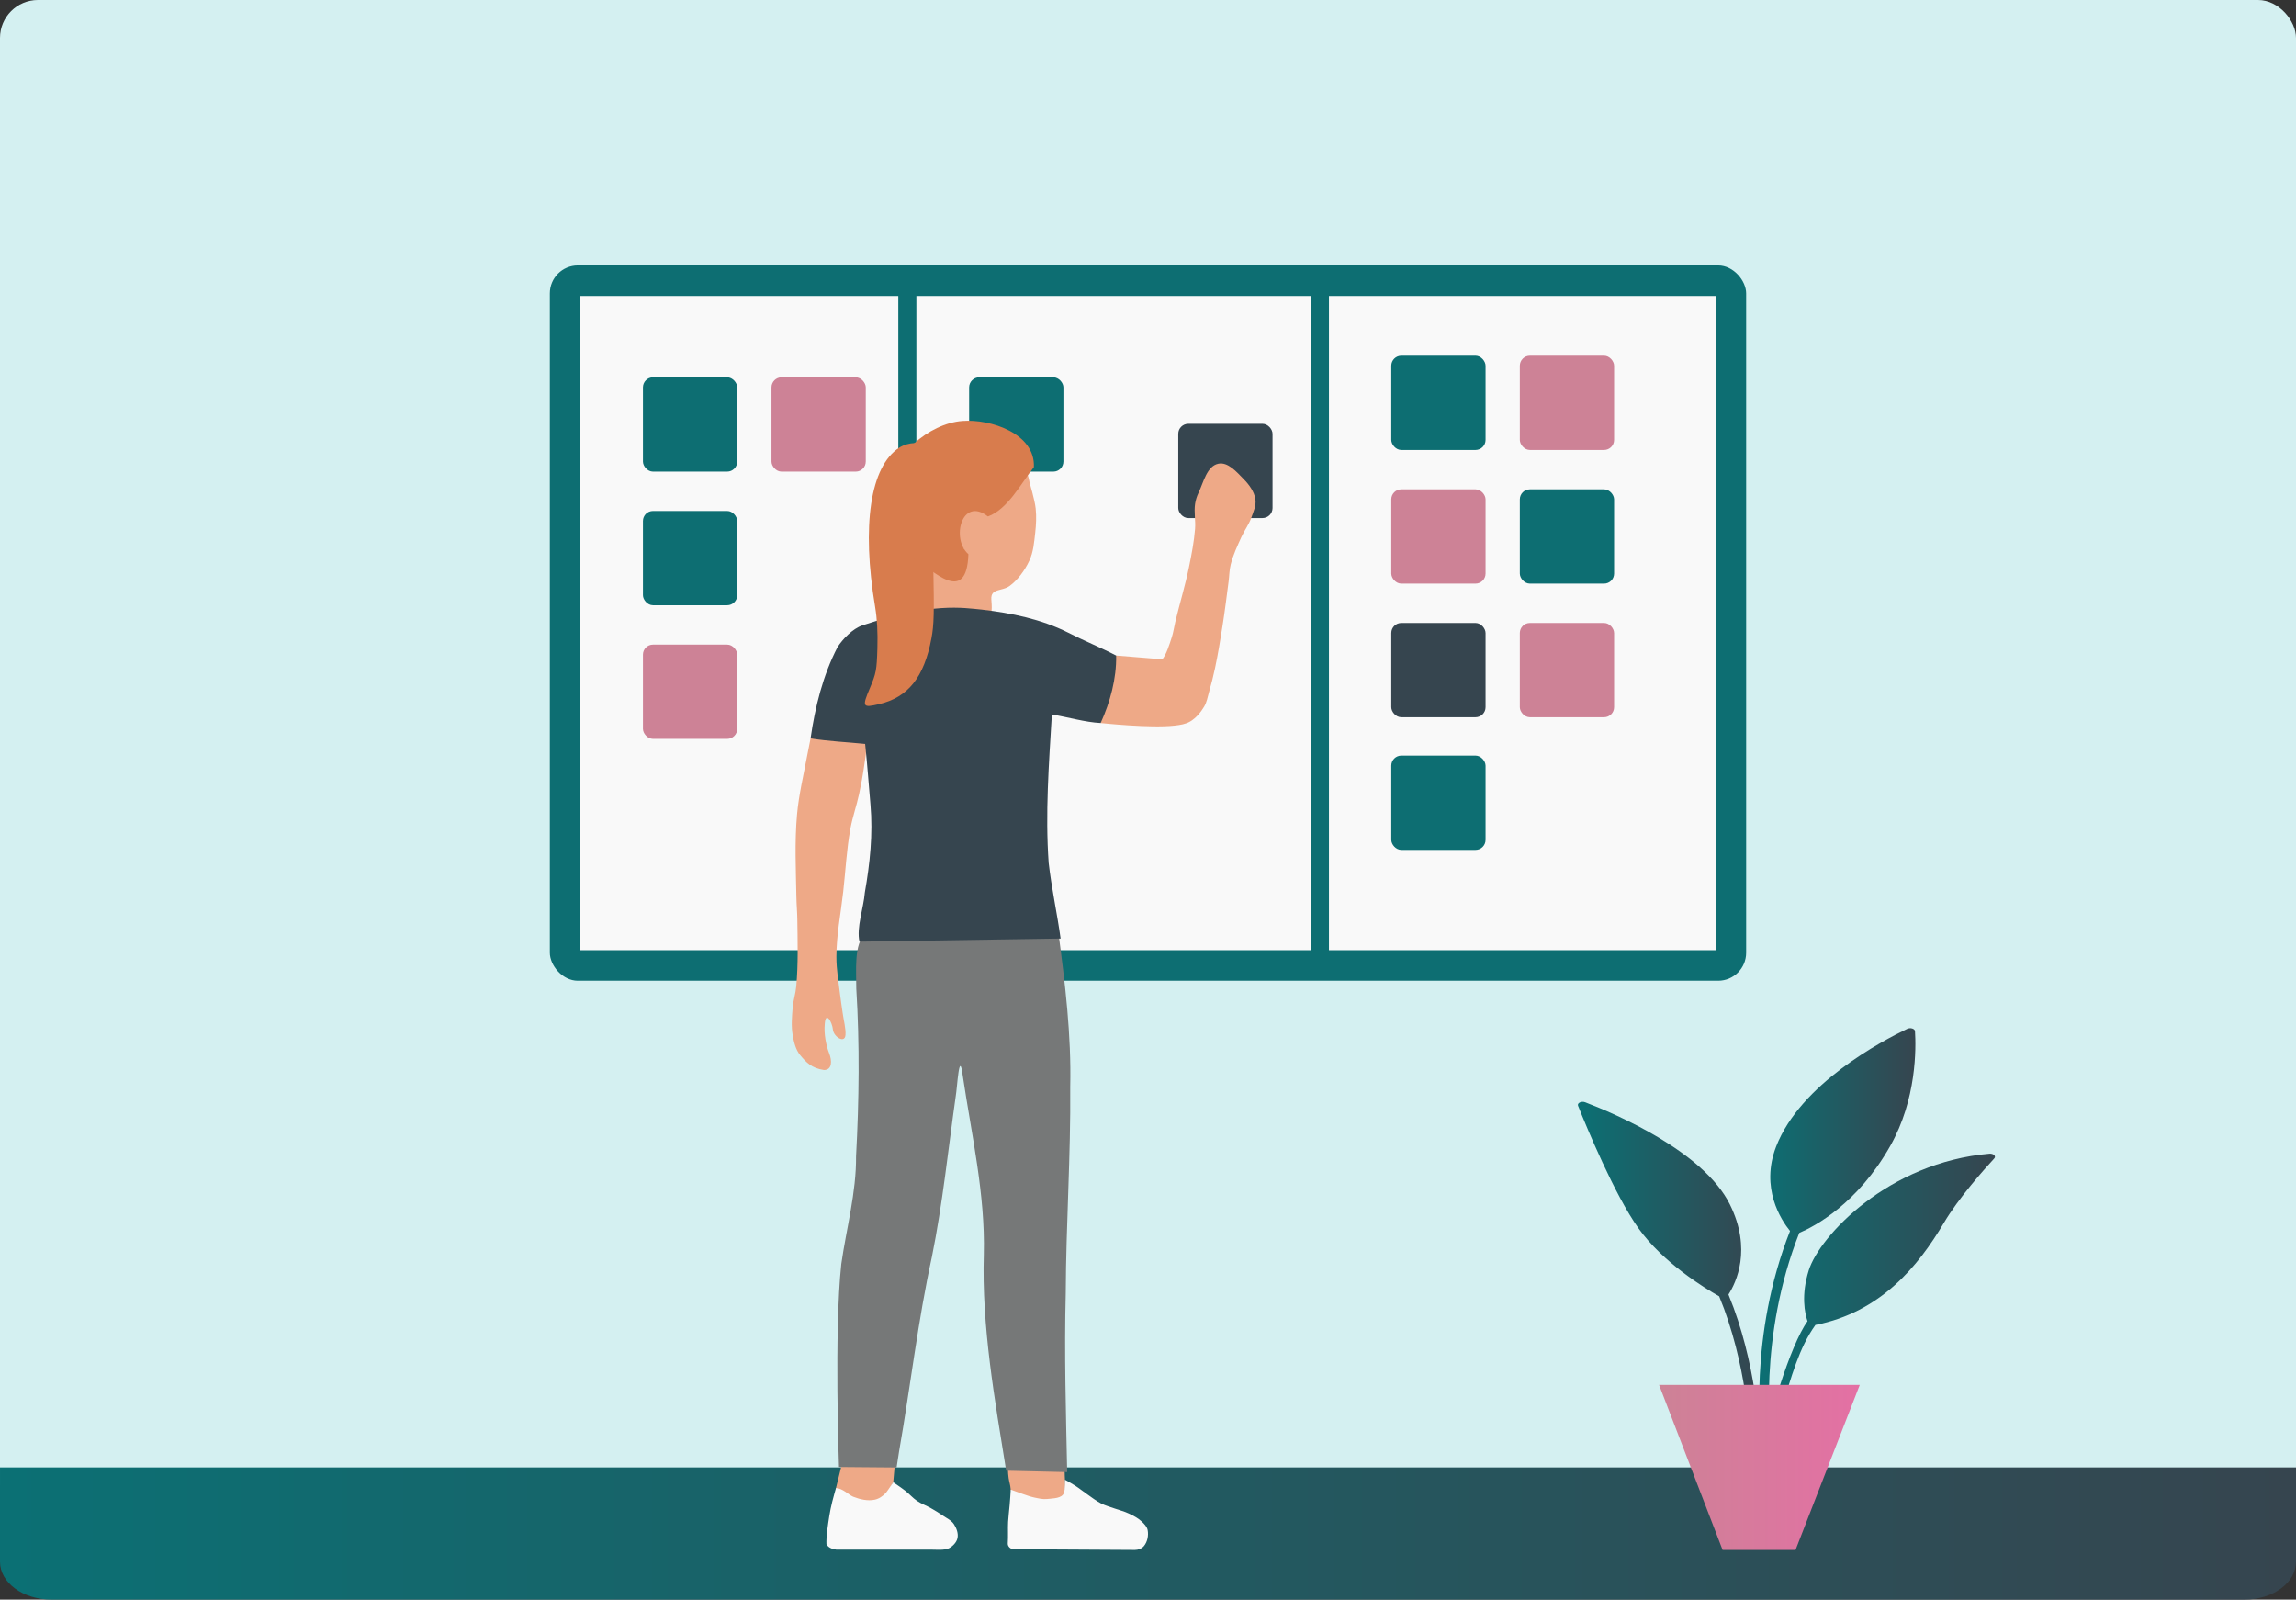 <?xml version="1.0" encoding="UTF-8" standalone="no"?>
<!-- © 2026 just a pro GmbH. Alle Rechte vorbehalten. Nutzung nur mit vorheriger schriftlicher Zustimmung. -->

<svg
   xmlns:dc="http://purl.org/dc/elements/1.1/"
   xmlns:cc="http://creativecommons.org/ns#"
   xmlns:rdf="http://www.w3.org/1999/02/22-rdf-syntax-ns#"
   xmlns:svg="http://www.w3.org/2000/svg"
   xmlns="http://www.w3.org/2000/svg"
   xmlns:xlink="http://www.w3.org/1999/xlink"
   xmlns:sodipodi="http://sodipodi.sourceforge.net/DTD/sodipodi-0.dtd"
   xmlns:inkscape="http://www.inkscape.org/namespaces/inkscape"
   width="834.079mm"
   height="581.054mm"
   viewBox="0 0 834.079 581.054"
   version="1.1"
   id="svg39855"
   inkscape:version="0.92.4 (5da689c313, 2019-01-14)"
   sodipodi:docname="product-mgmt_large.svg">
<rect x="0" y="0" width="834.079" height="581.054" fill="#333333" stroke="none"/>
  <defs
     id="defs39849">
    <marker
       inkscape:isstock="true"
       style="overflow:visible"
       id="marker1650"
       refX="0"
       refY="0"
       orient="auto"
       inkscape:stockid="TriangleOutM">
      <path
         transform="scale(0.4)"
         style="fill:#767878;fill-opacity:1;fill-rule:evenodd;stroke:#767878;stroke-width:1pt;stroke-opacity:1"
         d="M 5.77,0 -2.88,5 V -5 Z"
         id="path1648"
         inkscape:connector-curvature="0" />
    </marker>
    <marker
       inkscape:stockid="Arrow2Mend"
       orient="auto"
       refY="0"
       refX="0"
       id="Arrow2Mend"
       style="overflow:visible"
       inkscape:isstock="true">
      <path
         id="path1268"
         style="fill:#767878;fill-opacity:1;fill-rule:evenodd;stroke:#767878;stroke-width:0.625;stroke-linejoin:round;stroke-opacity:1"
         d="M 8.719,4.034 -2.207,0.016 8.719,-4.002 c -1.745,2.372 -1.735,5.617 -6e-7,8.035 z"
         transform="scale(-0.6)"
         inkscape:connector-curvature="0" />
    </marker>
    <inkscape:path-effect
       effect="bspline"
       id="path-effect31895"
       is_visible="true"
       weight="33.333"
       steps="2"
       helper_size="0"
       apply_no_weight="true"
       apply_with_weight="true"
       only_selected="false" />
    <inkscape:path-effect
       only_selected="false"
       apply_with_weight="true"
       apply_no_weight="true"
       helper_size="0"
       steps="2"
       weight="33.333"
       is_visible="true"
       id="path-effect31891"
       effect="bspline" />
    <inkscape:path-effect
       effect="bspline"
       id="path-effect31877"
       is_visible="true"
       weight="33.333"
       steps="2"
       helper_size="0"
       apply_no_weight="true"
       apply_with_weight="true"
       only_selected="false" />
    <inkscape:path-effect
       only_selected="false"
       apply_with_weight="true"
       apply_no_weight="true"
       helper_size="0"
       steps="2"
       weight="33.333"
       is_visible="true"
       id="path-effect31866"
       effect="bspline" />
    <inkscape:path-effect
       effect="bspline"
       id="path-effect31862"
       is_visible="true"
       weight="33.333"
       steps="2"
       helper_size="0"
       apply_no_weight="true"
       apply_with_weight="true"
       only_selected="false" />
    <inkscape:path-effect
       effect="bend_path"
       id="path-effect31858"
       is_visible="true"
       bendpath="m 2207.438,-234.605 h 897.016"
       prop_scale="1"
       scale_y_rel="false"
       vertical="false" />
    <inkscape:path-effect
       effect="bend_path"
       id="path-effect31855"
       is_visible="true"
       bendpath="M 30.439,-402.798 H 267.774"
       prop_scale="1"
       scale_y_rel="false"
       vertical="false" />
    <inkscape:path-effect
       vertical="false"
       scale_y_rel="false"
       prop_scale="1"
       bendpath="M 31.608,-259.809 H 268.943"
       is_visible="true"
       id="path-effect31843"
       effect="bend_path" />
    <inkscape:path-effect
       effect="bend_path"
       id="path-effect28075"
       is_visible="true"
       bendpath="M 31.608,-259.809 H 268.943"
       prop_scale="1"
       scale_y_rel="false"
       vertical="false" />
    <marker
       inkscape:stockid="TriangleOutM"
       orient="auto"
       refY="0"
       refX="0"
       id="TriangleOutM"
       style="overflow:visible"
       inkscape:isstock="true">
      <path
         id="path26445"
         d="M 5.77,0 -2.88,5 V -5 Z"
         style="fill:#000000;fill-opacity:1;fill-rule:evenodd;stroke:#000000;stroke-width:1pt;stroke-opacity:1"
         transform="scale(0.4)"
         inkscape:connector-curvature="0" />
    </marker>
    <marker
       inkscape:stockid="Arrow1Send"
       orient="auto"
       refY="0"
       refX="0"
       id="Arrow1Send"
       style="overflow:visible"
       inkscape:isstock="true">
      <path
         id="path26315"
         d="M 0,0 5,-5 -12.5,0 5,5 Z"
         style="fill:#000000;fill-opacity:1;fill-rule:evenodd;stroke:#000000;stroke-width:1pt;stroke-opacity:1"
         transform="matrix(-0.2,0,0,-0.2,-1.2,0)"
         inkscape:connector-curvature="0" />
    </marker>
    <linearGradient
       gradientTransform="matrix(1.667,-0.023,-0.023,1.521,-423.227,-298.342)"
       y2="272.126"
       x2="293.982"
       y1="289.059"
       x1="182.494"
       gradientUnits="userSpaceOnUse"
       id="SVGID_00000067222153087849678250000014661074779096188837_">
      <stop
         id="stop358-8"
         style="stop-color:#0b7074;stop-opacity:1"
         offset="0" />
      <stop
         id="stop360"
         style="stop-color:#36454f;stop-opacity:1"
         offset="1" />
    </linearGradient>
    <linearGradient
       gradientTransform="matrix(1.667,-0.023,-0.023,1.521,-420.203,-299.854)"
       y2="272.126"
       x2="293.982"
       y1="289.059"
       x1="182.494"
       gradientUnits="userSpaceOnUse"
       id="SVGID_00000067222153087849678250000014661074779096188837_-7">
      <stop
         id="stop358-8-3"
         style="stop-color:#0b7074;stop-opacity:1"
         offset="0" />
      <stop
         id="stop360-9"
         style="stop-color:#36454f;stop-opacity:1"
         offset="1" />
    </linearGradient>
    <linearGradient
       gradientTransform="matrix(1.667,-0.023,-0.023,1.521,-424.77,-290.215)"
       y2="272.126"
       x2="293.982"
       y1="289.059"
       x1="182.494"
       gradientUnits="userSpaceOnUse"
       id="SVGID_00000067222153087849678250000014661074779096188837_-4">
      <stop
         id="stop358-8-39"
         style="stop-color:#0b7074;stop-opacity:1"
         offset="0" />
      <stop
         id="stop360-6"
         style="stop-color:#36454f;stop-opacity:1"
         offset="1" />
    </linearGradient>
    <linearGradient
       inkscape:collect="always"
       id="linearGradient7283">
      <stop
         style="stop-color:#0b7074;stop-opacity:1"
         offset="0"
         id="stop7279" />
      <stop
         style="stop-color:#36454f;stop-opacity:1"
         offset="1"
         id="stop7281" />
    </linearGradient>
    <linearGradient
       gradientTransform="matrix(1.667,-0.023,-0.023,1.521,-804.978,-546.773)"
       y2="272.126"
       x2="293.982"
       y1="289.059"
       x1="182.494"
       gradientUnits="userSpaceOnUse"
       id="SVGID_00000067222153087849678250000014661074779096188837_-2">
      <stop
         id="stop358-8-2"
         style="stop-color:#0b7074;stop-opacity:1"
         offset="0" />
      <stop
         id="stop360-3"
         style="stop-color:#36454f;stop-opacity:1"
         offset="1" />
    </linearGradient>
    <inkscape:path-effect
       effect="bspline"
       id="path-effect45012-8"
       is_visible="true"
       weight="33.333"
       steps="2"
       helper_size="0"
       apply_no_weight="true"
       apply_with_weight="true"
       only_selected="false" />
    <linearGradient
       inkscape:collect="always"
       xlink:href="#linearGradient7283"
       id="linearGradient906"
       x1="-375.007"
       y1="392.555"
       x2="72.683"
       y2="392.555"
       gradientUnits="userSpaceOnUse"
       gradientTransform="matrix(1.863,0,0,1.37,136.934,-451.768)" />
    <linearGradient
       inkscape:collect="always"
       xlink:href="#SVGID_00000067222153087849678250000014661074779096188837_-4"
       id="linearGradient26232"
       x1="-20.469"
       y1="-177.926"
       x2="132.99"
       y2="-177.926"
       gradientUnits="userSpaceOnUse" />
    <inkscape:path-effect
       only_selected="false"
       apply_with_weight="true"
       apply_no_weight="true"
       helper_size="0"
       steps="2"
       weight="33.333"
       is_visible="true"
       id="path-effect34818"
       effect="bspline" />
    <inkscape:path-effect
       effect="bspline"
       id="path-effect45012-8-6"
       is_visible="true"
       weight="33.333"
       steps="2"
       helper_size="0"
       apply_no_weight="true"
       apply_with_weight="true"
       only_selected="false" />
    <inkscape:path-effect
       effect="bspline"
       id="path-effect45012-8-4"
       is_visible="true"
       weight="33.333"
       steps="2"
       helper_size="0"
       apply_no_weight="true"
       apply_with_weight="true"
       only_selected="false" />
    <linearGradient
       gradientTransform="matrix(1.376,0,0,1.376,101.311,-324.972)"
       inkscape:collect="always"
       xlink:href="#linearGradient1742"
       id="linearGradient1633"
       x1="-43.851"
       y1="281.251"
       x2="9.133"
       y2="281.251"
       gradientUnits="userSpaceOnUse" />
    <linearGradient
       id="linearGradient1742"
       inkscape:collect="always">
      <stop
         id="stop1738"
         offset="0"
         style="stop-color:#cd8296;stop-opacity:1;" />
      <stop
         id="stop1740"
         offset="1"
         style="stop-color:#e470a4;stop-opacity:1" />
    </linearGradient>
    <linearGradient
       inkscape:collect="always"
       xlink:href="#linearGradient7283"
       id="linearGradient1005"
       x1="-0.148"
       y1="262.545"
       x2="41.08"
       y2="262.545"
       gradientUnits="userSpaceOnUse"
       gradientTransform="matrix(1.376,0,0,1.376,77.55,-380.878)" />
    <linearGradient
       inkscape:collect="always"
       xlink:href="#linearGradient7283"
       id="linearGradient997"
       x1="-48.017"
       y1="271.799"
       x2="0.163"
       y2="271.799"
       gradientUnits="userSpaceOnUse"
       gradientTransform="matrix(1.376,0,0,1.376,77.55,-380.878)" />
    <linearGradient
       inkscape:collect="always"
       xlink:href="#linearGradient7283"
       id="linearGradient1013"
       x1="0.764"
       y1="278.982"
       x2="62.086"
       y2="278.982"
       gradientUnits="userSpaceOnUse"
       gradientTransform="matrix(1.376,0,0,1.376,77.55,-380.878)" />
  </defs>
  <sodipodi:namedview
     id="base"
     pagecolor="#ffffff"
     bordercolor="#666666"
     borderopacity="1.0"
     inkscape:pageopacity="0.0"
     inkscape:pageshadow="2"
     inkscape:zoom="0.175"
     inkscape:cx="728.01388"
     inkscape:cy="375.78133"
     inkscape:document-units="mm"
     inkscape:current-layer="layer1"
     showgrid="false"
     fit-margin-top="0"
     fit-margin-left="0"
     fit-margin-right="0"
     fit-margin-bottom="0"
     inkscape:window-width="1920"
     inkscape:window-height="991"
     inkscape:window-x="-9"
     inkscape:window-y="-9"
     inkscape:window-maximized="1"
     inkscape:snap-global="true"
     inkscape:object-paths="true"
     inkscape:snap-intersection-paths="true"
     inkscape:snap-smooth-nodes="true"
     inkscape:snap-midpoints="true"
     showguides="true"
     inkscape:guide-bbox="true" />
  <g
     inkscape:label="Ebene 1"
     inkscape:groupmode="layer"
     id="layer1"
     transform="translate(561.731,470.962)">
    <rect
       style="opacity:1;fill:#d4f0f1;fill-opacity:1;stroke:none;stroke-width:4.873;stroke-linecap:round;stroke-miterlimit:4;stroke-dasharray:none;stroke-opacity:1"
       id="rect2535"
       width="834.079"
       height="551.327"
       x="-561.731"
       y="-470.962"
       ry="13.769" />
    <path
       inkscape:connector-curvature="0"
       style="opacity:1;fill:url(#linearGradient906);fill-opacity:1;stroke:none;stroke-width:1.438;stroke-linecap:round;stroke-miterlimit:4;stroke-dasharray:none;stroke-opacity:1"
       d="m -561.73,62.066 v 13.769 5.919 14.568 c 0,7.628 8.35,13.77 18.723,13.77 h 796.633 c 10.373,0 18.723,-6.142 18.723,-13.77 V 81.754 75.835 62.066 h -18.723 -796.633 z"
       id="rect898" />
    <rect
       style="opacity:1;fill:#0d6e72;fill-opacity:1;stroke:none;stroke-width:0.395;stroke-linecap:round;stroke-linejoin:round;stroke-miterlimit:4;stroke-dasharray:none;stroke-dashoffset:0;stroke-opacity:1"
       id="rect1612"
       width="434.589"
       height="259.829"
       x="-361.986"
       y="-374.55"
       ry="10.171" />
    <rect
       style="opacity:1;fill:#f9f9f9;fill-opacity:1;stroke:none;stroke-width:0.395;stroke-linecap:round;stroke-linejoin:round;stroke-miterlimit:4;stroke-dasharray:none;stroke-dashoffset:0;stroke-opacity:1"
       id="rect1614"
       width="115.582"
       height="237.637"
       x="-350.982"
       y="-363.454"
       ry="0" />
    <rect
       ry="0"
       y="-363.454"
       x="-228.835"
       height="237.637"
       width="143.322"
       id="rect1616"
       style="opacity:1;fill:#f9f9f9;fill-opacity:1;stroke:none;stroke-width:0.44;stroke-linecap:round;stroke-linejoin:round;stroke-miterlimit:4;stroke-dasharray:none;stroke-dashoffset:0;stroke-opacity:1" />
    <rect
       style="opacity:1;fill:#f9f9f9;fill-opacity:1;stroke:none;stroke-width:0.435;stroke-linecap:round;stroke-linejoin:round;stroke-miterlimit:4;stroke-dasharray:none;stroke-dashoffset:0;stroke-opacity:1"
       id="rect1618"
       width="140.548"
       height="237.637"
       x="-78.948"
       y="-363.454"
       ry="0" />
    <rect
       ry="3.652"
       y="-333.901"
       x="-328.162"
       height="34.249"
       width="34.249"
       id="rect1767"
       style="opacity:1;fill:#0d6e72;fill-opacity:1;stroke:none;stroke-width:0.04;stroke-linecap:round;stroke-linejoin:round;stroke-miterlimit:4;stroke-dasharray:none;stroke-dashoffset:0;stroke-opacity:1" />
    <rect
       style="opacity:1;fill:#cd8296;fill-opacity:1;stroke:none;stroke-width:0.04;stroke-linecap:round;stroke-linejoin:round;stroke-miterlimit:4;stroke-dasharray:none;stroke-dashoffset:0;stroke-opacity:1"
       id="rect1769"
       width="34.249"
       height="34.249"
       x="-281.467"
       y="-333.901"
       ry="3.652" />
    <rect
       ry="3.652"
       y="-285.357"
       x="-328.162"
       height="34.249"
       width="34.249"
       id="rect1771"
       style="opacity:1;fill:#0d6e72;fill-opacity:1;stroke:none;stroke-width:0.04;stroke-linecap:round;stroke-linejoin:round;stroke-miterlimit:4;stroke-dasharray:none;stroke-dashoffset:0;stroke-opacity:1" />
    <rect
       style="opacity:1;fill:#cd8296;fill-opacity:1;stroke:none;stroke-width:0.04;stroke-linecap:round;stroke-linejoin:round;stroke-miterlimit:4;stroke-dasharray:none;stroke-dashoffset:0;stroke-opacity:1"
       id="rect1773"
       width="34.249"
       height="34.249"
       x="-328.162"
       y="-236.812"
       ry="3.652" />
    <rect
       style="opacity:1;fill:#0d6e72;fill-opacity:1;stroke:none;stroke-width:0.04;stroke-linecap:round;stroke-linejoin:round;stroke-miterlimit:4;stroke-dasharray:none;stroke-dashoffset:0;stroke-opacity:1"
       id="rect1781"
       width="34.249"
       height="34.249"
       x="-56.312"
       y="-341.761"
       ry="3.652" />
    <rect
       ry="3.652"
       y="-341.761"
       x="-9.617"
       height="34.249"
       width="34.249"
       id="rect1783"
       style="opacity:1;fill:#cd8296;fill-opacity:1;stroke:none;stroke-width:0.04;stroke-linecap:round;stroke-linejoin:round;stroke-miterlimit:4;stroke-dasharray:none;stroke-dashoffset:0;stroke-opacity:1" />
    <rect
       style="opacity:1;fill:#cd8296;fill-opacity:1;stroke:none;stroke-width:0.04;stroke-linecap:round;stroke-linejoin:round;stroke-miterlimit:4;stroke-dasharray:none;stroke-dashoffset:0;stroke-opacity:1"
       id="rect1785"
       width="34.249"
       height="34.249"
       x="-56.312"
       y="-293.216"
       ry="3.652" />
    <rect
       ry="3.652"
       y="-244.672"
       x="-56.312"
       height="34.249"
       width="34.249"
       id="rect1787"
       style="opacity:1;fill:#36454f;fill-opacity:1;stroke:none;stroke-width:0.04;stroke-linecap:round;stroke-linejoin:round;stroke-miterlimit:4;stroke-dasharray:none;stroke-dashoffset:0;stroke-opacity:1" />
    <rect
       ry="3.652"
       y="-293.216"
       x="-9.617"
       height="34.249"
       width="34.249"
       id="rect1795"
       style="opacity:1;fill:#0d6e72;fill-opacity:1;stroke:none;stroke-width:0.04;stroke-linecap:round;stroke-linejoin:round;stroke-miterlimit:4;stroke-dasharray:none;stroke-dashoffset:0;stroke-opacity:1" />
    <rect
       style="opacity:1;fill:#cd8296;fill-opacity:1;stroke:none;stroke-width:0.04;stroke-linecap:round;stroke-linejoin:round;stroke-miterlimit:4;stroke-dasharray:none;stroke-dashoffset:0;stroke-opacity:1"
       id="rect1797"
       width="34.249"
       height="34.249"
       x="-9.617"
       y="-244.672"
       ry="3.652" />
    <rect
       style="opacity:1;fill:#0d6e72;fill-opacity:1;stroke:none;stroke-width:0.04;stroke-linecap:round;stroke-linejoin:round;stroke-miterlimit:4;stroke-dasharray:none;stroke-dashoffset:0;stroke-opacity:1"
       id="rect1799"
       width="34.249"
       height="34.249"
       x="-56.312"
       y="-196.497"
       ry="3.652" />
    <rect
       style="opacity:1;fill:#0d6e72;fill-opacity:1;stroke:none;stroke-width:0.04;stroke-linecap:round;stroke-linejoin:round;stroke-miterlimit:4;stroke-dasharray:none;stroke-dashoffset:0;stroke-opacity:1"
       id="rect1803"
       width="34.249"
       height="34.249"
       x="-209.667"
       y="-333.901"
       ry="3.652" />
    <rect
       style="opacity:1;fill:#36454f;fill-opacity:1;stroke:none;stroke-width:0.04;stroke-linecap:round;stroke-linejoin:round;stroke-miterlimit:4;stroke-dasharray:none;stroke-dashoffset:0;stroke-opacity:1"
       id="rect1807"
       width="34.249"
       height="34.249"
       x="-133.694"
       y="-317.029"
       ry="3.652" />
    <path
       sodipodi:nodetypes="cccccccccccc"
       style="fill:url(#linearGradient1013);fill-opacity:1;stroke-width:2.688"
       d="M 94.894,8.953 C 93.901,6.024 92.51,-0.465 95.345,-9.519 99.281,-22.076 124.385,-48.748 160.989,-51.891 c 1.458,-0.125 2.501,0.897 1.749,1.712 -3.876,4.204 -13.028,14.494 -18.319,23.434 -9.36,15.815 -23.027,32.441 -46.646,37.059 -5.982,8.298 -8.816,19.139 -12.201,29.996 -3.203,17.975 -2.716,17.706 -3.676,17.66 v 0 C 80.92,57.925 78.52,57.922 78.604,57.291 80.196,45.5 88.637,17.54 94.904,8.953 Z"
       id="path34180"
       inkscape:connector-curvature="0" />
    <path
       style="opacity:1;fill:url(#linearGradient997);fill-opacity:1;stroke-width:2.688"
       d="m 14.124,-70.573 c 10.855,4.154 43.004,17.814 52.565,37.111 8.079,16.303 2.274,28.377 -0.518,32.73 10.186,24.631 11.45,50.882 11.604,56.624 0.033,0.635 -0.776,1.148 -1.759,1.148 v 0 c -0.96,0 -1.742,-0.491 -1.759,-1.109 C 74.109,50.301 72.871,24.269 62.806,-0.086 57.345,-3.172 42.354,-12.362 33.475,-24.81 24.801,-36.972 14.722,-61.344 11.532,-69.311 c -0.395,-0.983 1.241,-1.779 2.595,-1.262 z"
       id="path34182"
       inkscape:connector-curvature="0" />
    <path
       style="fill:url(#linearGradient1005);fill-opacity:1;stroke-width:2.688"
       d="m 133.941,-96.387 c -0.06,-0.912 -1.655,-1.411 -2.792,-0.869 -9.022,4.301 -38.794,19.932 -47.646,42.744 -5.855,15.097 1.823,26.73 5.039,30.694 -15.045,38.16 -10.915,74.281 -9.938,81.109 0.09,0.635 0.97,1.092 1.953,1.018 h 0.004 c 0.95,-0.071 1.639,-0.612 1.548,-1.226 -0.953,-6.651 -5.073,-42.413 9.788,-80.201 5.501,-2.336 21.121,-10.481 33.052,-31.585 9.621,-17.012 9.383,-35.583 8.992,-41.685 z"
       id="path34184"
       inkscape:connector-curvature="0" />
    <path
       sodipodi:nodetypes="ccccc"
       inkscape:connector-curvature="0"
       id="path34188"
       d="M 90.545,92.046 113.879,32.085 H 40.967 L 64.046,92.046 Z"
       style="fill:url(#linearGradient1633);fill-opacity:1;stroke:none;stroke-width:0.7px;stroke-linecap:butt;stroke-linejoin:miter;stroke-opacity:1" />
    <path
       style="fill:#eea987;fill-opacity:1;stroke-width:0.135"
       d="m -249.975,74.219 c -1.328,-0.947 -8.804,-1.651 -8.062,-4.663 l 1.914,-7.77 c 0.517,-2.099 4.781,0.007 6.485,-0.028 1.327,-0.147 7.305,-0.013 7.342,-0.011 1.212,0.089 4.342,0.027 5.554,0.085 l -0.498,5.632 c -0.827,1.319 -1.761,3.929 -3.078,4.952 -2.355,0.971 -9.892,6.05 -9.657,1.804 z"
       id="path2851"
       inkscape:connector-curvature="0"
       sodipodi:nodetypes="csscccccc" />
    <path
       style="fill:#eea987;fill-opacity:1;stroke-width:0.135"
       d="m -262.417,-82.291 c -4.418,-0.636 -6.496,-2.803 -8.652,-5.44 -1.596,-1.952 -2.217,-4.595 -2.673,-7.075 -0.614,-3.338 -0.306,-6.799 -0.026,-10.181 0.212,-2.566 1.052,-5.052 1.287,-7.615 0.753,-8.185 0.506,-16.436 0.394,-24.654 -0.035,-2.55 -0.284,-5.093 -0.329,-7.642 -0.179,-10.056 -0.669,-20.155 0.226,-30.173 0.654,-7.321 2.411,-14.503 3.748,-21.731 0.366,-1.98 0,0 1.17,-5.925 5.699,0.201 12.006,-1.304 17.022,-0.716 4.581,-0.379 3.215,5.206 2.456,10.633 -0.485,3.465 -1.124,6.91 -1.861,10.331 -0.912,4.238 -2.392,8.349 -3.166,12.614 -1.363,7.51 -1.729,15.188 -2.587,22.751 -0.956,8.559 -2.455,15.706 -2.481,23.624 -0.016,4.794 0.839,9.554 1.407,14.315 0.249,2.086 0.598,4.159 0.878,6.242 0.354,2.634 1.192,5.638 1.016,7.908 -0.254,3.27 -4.318,0.641 -4.566,-1.964 -0.248,-2.605 -2.623,-6.976 -2.958,-2.058 -0.368,3.585 0.503,7.908 1.582,10.628 1.079,2.72 1.168,6.128 -1.888,6.128 z"
       id="path2859"
       inkscape:connector-curvature="0"
       sodipodi:nodetypes="caaaaaaaaccsaacaaaszczsc" />
    <path
       style="fill:#eea987;fill-opacity:1;stroke-width:0.135"
       d="m -161.877,-208.33 c 0,0 1.204,-5.493 1.945,-8.205 0.522,-1.913 1.29,-3.757 1.761,-5.683 0.853,-3.494 -0.573,-8.023 1.916,-10.619 l 16.783,1.361 c 1.465,-1.818 2.54,-5.284 3.441,-8.065 0.576,-1.776 0.808,-3.646 1.241,-5.462 1.595,-6.685 3.625,-13.268 4.999,-20.002 0.934,-4.574 1.83,-9.178 2.201,-13.832 0.242,-3.037 -0.447,-6.128 0.013,-9.14 0.21,-1.38 0.637,-2.741 1.242,-3.998 1.843,-3.828 3.008,-9.638 7.158,-10.545 3.526,-0.77 6.732,3.033 9.263,5.606 1.967,2 3.807,4.499 4.237,7.271 0.359,2.317 -0.737,4.659 -1.536,6.863 -0.889,2.453 -2.512,4.58 -3.583,6.96 -1.454,3.231 -2.983,6.473 -3.848,9.909 -0.509,2.022 -0.497,4.141 -0.766,6.208 -0.704,5.409 -1.374,10.824 -2.222,16.213 -0.801,5.088 -1.629,10.177 -2.705,15.215 -0.622,2.913 -1.335,5.809 -2.168,8.669 -0.521,1.787 -0.813,3.698 -1.766,5.298 -1.263,2.12 -2.943,4.137 -5.061,5.404 -1.679,1.004 -3.728,1.288 -5.671,1.508 -8.907,1.007 -26.875,-0.932 -26.875,-0.932 z"
       id="path2855"
       inkscape:connector-curvature="0"
       sodipodi:nodetypes="caaccaaaaaaaaaaaaaaaasaac" />
    <path
       style="fill:#eea987;fill-opacity:1;stroke-width:0.135"
       d="m -183.89,74.767 c -0.716,-0.114 -1.404,-0.373 -2.084,-0.626 -0.753,-0.28 -1.485,-0.617 -2.199,-0.983 -0.643,-0.33 -1.189,-0.856 -1.872,-1.091 -0.685,-0.236 -1.481,-0.027 -2.155,-0.294 -0.9,-0.357 -2.314,-1.026 -2.366,-1.687 -0.136,-1.729 -0.572,-2.762 -0.756,-4.159 -0.129,-0.974 -0.225,-1.959 -0.244,-2.937 -0.086,-4.545 14.743,0.462 20.339,0.39 0.427,-0.087 0.194,0.772 0.366,3.154 0.162,2.254 0.159,4.257 -0.08,6.332 -0.534,1.182 -2.362,1.587 -3.717,1.914 -1.696,0.408 -3.512,0.228 -5.232,-0.014 -5e-5,-5e-6 -1.5e-4,6e-6 -1.9e-4,-5e-6 z"
       id="path2862"
       inkscape:connector-curvature="0"
       sodipodi:nodetypes="caaaasascscasac" />
    <path
       style="fill:#f9f9f9;fill-opacity:1;stroke-width:0.135"
       d="m -193.637,91.794 c -0.908,-0.046 -2.075,-0.964 -1.992,-2.14 0.185,-2.598 -0.02,-5.214 0.119,-7.816 0.106,-2 0.386,-3.986 0.547,-5.982 0.153,-1.911 0.374,-4.602 0.397,-5.737 4.577,1.66 3.038,1.145 4.577,1.66 1.309,0.438 2.608,0.933 3.959,1.216 1.545,0.324 3.135,0.727 4.703,0.546 2.139,-0.247 5.329,-0.169 6.079,-2.187 0.52,-1.4 0.388,-4.817 0.388,-4.817 0,0 2.52,1.388 3.727,2.168 1.468,0.948 2.826,2.056 4.265,3.047 1.699,1.17 3.319,2.485 5.158,3.419 1.564,0.795 3.285,1.233 4.934,1.831 1.702,0.617 3.489,1.029 5.121,1.813 1.651,0.793 3.342,1.634 4.67,2.895 0.919,0.873 1.93,1.88 2.168,3.126 0.373,1.948 -0.076,4.271 -1.345,5.795 -0.756,0.908 -2.068,1.421 -3.25,1.415 z"
       id="path2478"
       inkscape:connector-curvature="0"
       sodipodi:nodetypes="csaacsssscaaaaaaaasc" />
    <path
       style="fill:#eea987;fill-opacity:1;stroke-width:0.135"
       d="m -203.733,-245.108 c -2.493,-0.571 -4.432,-0.474 -6.93,-0.763 -2.927,-0.789 -0.365,-5.92 -0.893,-8.41 0.226,-5.773 0.682,-11.62 -0.087,-17.361 -1.799,-2.075 -3.411,-5.181 -3.114,-8.24 0.132,-3.263 2.054,-8.149 6.168,-6.594 2.794,0.767 5.876,3.656 7.933,-0.135 3.717,-3.686 6.975,-7.813 10.155,-11.954 1.848,-3.707 2.786,2.912 2.786,2.912 0,0 1.882,6.209 2.222,9.416 0.313,2.945 0.158,5.94 -0.18,8.882 -0.391,3.4 -0.649,6.954 -2.126,10.046 -1.639,3.546 -4.211,7.008 -7.096,9.148 -2.886,2.14 -6.998,0.744 -6.708,4.975 0.148,2.16 0.587,5.859 -1.434,7.978 -0.485,0.509 -0.628,0.283 -0.697,0.1 z"
       id="path2298"
       inkscape:connector-curvature="0"
       sodipodi:nodetypes="cccccccccssczssc" />
    <path
       style="fill:#767878;fill-opacity:1;stroke-width:0.135"
       d="m -256.943,61.923 c 0,0 -1.818,-49.3 0.84,-73.802 1.874,-13.033 5.461,-25.848 5.361,-39.119 1.102,-20.28 1.327,-40.617 0.079,-60.893 0.053,-6.011 -0.994,-16.323 3.313,-20.005 l 70.105,-0.314 c 2.42,18.301 4.738,37.296 4.3,56.038 0.221,25.028 -1.532,50.017 -1.629,75.046 -0.562,21.631 0.071,43.272 0.528,64.899 l -22.169,-0.511 c -4.123,-25.703 -8.931,-52.394 -8.125,-78.551 0.562,-21.931 -4.466,-43.445 -7.656,-65.016 -1.285,-9.895 -1.992,4.561 -2.551,7.604 -2.758,19.431 -4.75,39.016 -8.646,58.257 -5.094,23.272 -7.774,46.994 -11.885,70.45 l -0.942,6.093 m -20.815,-15.455 -0.017,1.357 z m 82.953,-94.109 c 0.079,4.534 0.088,5.024 0,0 z m -14.913,-84.582 c -2.819,-0.108 -12.483,-0.005 -18.109,-0.002 -2.81,-0.003 -8.304,0.063 -2.203,0.046 6.771,-0.008 13.541,-0.026 20.312,-0.044 z"
       id="path2150"
       inkscape:connector-curvature="0"
       sodipodi:nodetypes="cccccccccccccccccccccccccc" />
    <rect
       style="opacity:1;fill:#eea987;fill-opacity:1;stroke:none;stroke-width:0.505;stroke-linecap:round;stroke-linejoin:round;stroke-miterlimit:4;stroke-dasharray:none;stroke-dashoffset:0;stroke-opacity:1"
       id="rect993"
       width="15.026"
       height="18.176"
       x="-223.17"
       y="-263.492" />
    <path
       style="fill:#36454f;fill-opacity:1;stroke-width:0.135"
       d="m -249.51,-128.916 c -1.163,-5.135 1.499,-12.122 1.959,-17.887 1.854,-10.519 2.968,-21.192 2.04,-31.876 -0.652,-7.351 -1.145,-14.721 -1.935,-22.057 -6.607,-0.659 -13.261,-0.965 -19.827,-1.991 1.639,-11.425 4.476,-22.929 9.831,-33.232 1.8,-2.737 5.303,-6.611 9.113,-7.881 25.159,-8.389 36.425,-6.336 43.326,-5.681 10.766,1.25 21.516,3.456 31.275,8.346 5.742,2.949 11.754,5.358 17.472,8.338 0.147,8.429 -2.179,16.849 -5.622,24.507 -5.653,-0.267 -11.927,-2.165 -17.732,-3.103 -1.084,17.938 -2.444,35.965 -1.162,53.927 1.05,9.21 3.073,18.288 4.337,27.459 z"
       id="path1643"
       inkscape:connector-curvature="0"
       sodipodi:nodetypes="ccccccscccccccc" />
    <path
       style="fill:#f9f9f9;fill-opacity:1;stroke-width:0.135"
       d="m -261.502,89.939 c -0.118,-2.85 0.522,-6.859 1.043,-10.255 0.267,-1.738 0.654,-3.457 1.063,-5.168 0.399,-1.667 1.358,-4.96 1.358,-4.96 2.565,0.155 4.584,2.476 6.275,3.173 2.437,0.946 5.21,1.608 7.769,1.074 1.565,-0.327 3.014,-1.323 4.091,-2.505 1.389,-1.825 0,0 2.662,-3.834 0,0 2.981,2.002 4.395,3.106 1.473,1.15 2.705,2.605 4.25,3.656 1.561,1.062 3.374,1.7 5.013,2.636 1.455,0.831 2.901,1.686 4.276,2.643 1.434,0.998 3.182,1.757 4.132,3.222 0.952,1.469 1.662,3.395 1.257,5.098 -0.368,1.548 -1.696,2.89 -3.108,3.624 -1.534,0.798 -5.163,0.505 -5.163,0.505 l -35.771,-0.018 c -1.673,-0.238 -2.91,-0.798 -3.542,-1.997 z"
       id="path2871"
       inkscape:connector-curvature="0"
       sodipodi:nodetypes="caaccaccaaaaaaaccc" />
    <path
       inkscape:connector-curvature="0"
       id="path973"
       d="m -222.572,-286.967 c -0.302,0.235 -0.357,9.794 -0.123,21.241 0.357,17.471 0.249,21.749 -0.671,26.64 -2.661,14.15 -8.481,21.45 -19.066,23.913 -5.957,1.386 -6.181,0.994 -3.305,-5.806 2.286,-5.407 2.499,-6.532 2.738,-14.468 0.172,-5.734 -0.102,-10.759 -0.821,-15.059 -4.967,-29.685 -1.742,-51.029 8.739,-57.833 3.298,-2.141 8.395,-2.285 10.789,-0.305 1.721,21.677 0,0 1.721,21.677 z"
       style="fill:#d87c4d;fill-opacity:1;stroke-width:0.766"
       sodipodi:nodetypes="cccccccccc" />
    <path
       style="fill:#d87c4d;fill-opacity:1;stroke-width:0.135"
       d="m -240.015,-293.252 c 2.682,-12.157 15.502,-23.864 27.915,-24.813 10.271,-0.785 26.508,4.609 25.95,16.779 -4.776,6.097 -9.535,15.347 -16.698,17.921 -9.424,-7.381 -13.523,8.087 -7.089,13.704 -0.623,19.045 -13.41,5.312 -18.899,2.139 -8.096,-4.68 -13.194,-16.598 -11.18,-25.73 z"
       id="path2152"
       inkscape:connector-curvature="0"
       sodipodi:nodetypes="aacccaa" />
  </g>
</svg>
